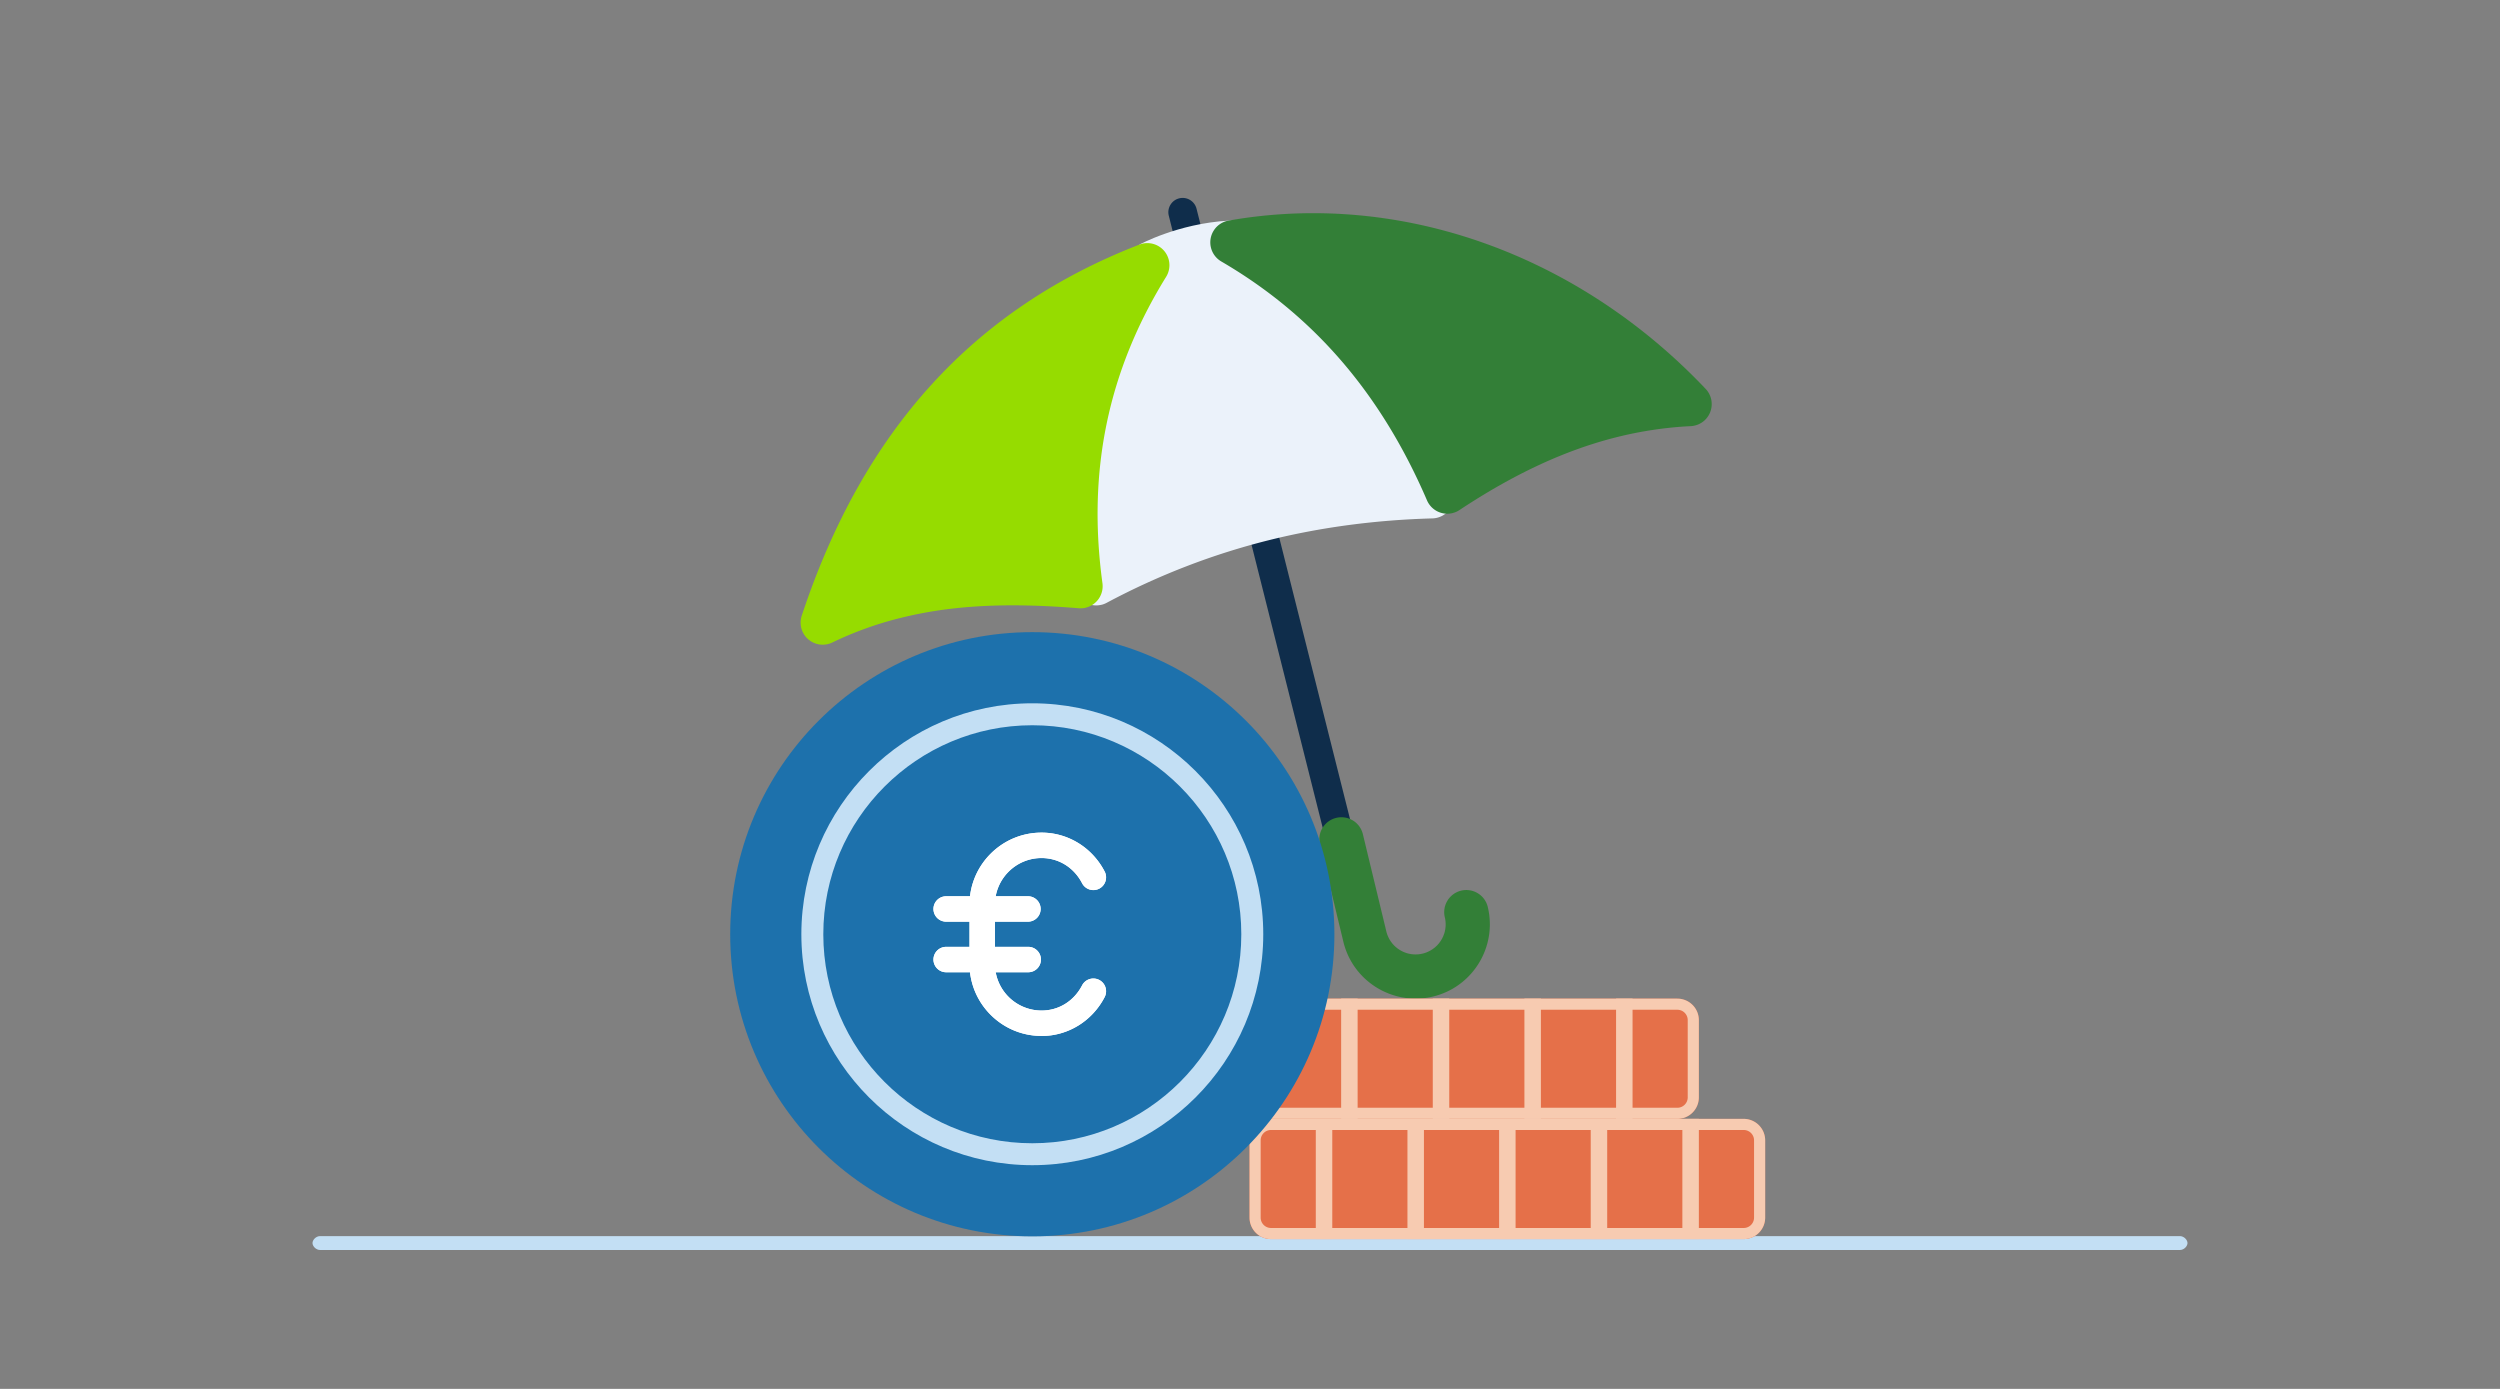 <svg width="360" height="200" fill="none" xmlns="http://www.w3.org/2000/svg"><rect width="100%" height="100%" fill="#808080" stroke="none"/><path d="M46.1 180h267.804c.607 0 1.096-.556 1.096-1 0-.444-.492-1-1.1-1H46.096c-.607 0-1.096.556-1.096 1 0 .444.492 1 1.1 1z" fill="#C3DFF4"/><path d="m197.054 130.274-3.154.781a.436.436 0 0 1-.529-.317l-25.067-99.682a2.06 2.06 0 1 1 4-.99l25.067 99.682a.438.438 0 0 1-.317.53v-.004z" fill="#0F2D4B"/><path d="M164.066 35.228s5.523-3.031 12.842-3.456c7.318-.425-.267 5.09-.267 5.09l-6.055 3.32-6.52-4.954z" fill="#EBF2FA"/><path d="M158.61 87.088a3.204 3.204 0 0 1-2.319-.31 3.188 3.188 0 0 1-1.623-2.585 242.436 242.436 0 0 0-.206-2.974c-.158-2.174-.309-4.226-.334-6.357-.159-14.001 3.852-27.13 11.923-39.029 1.292-1.904 3.103-2.35 4.079-2.595l.244-.058c.144-.036.256-.068.368-.108.28-.104.55-.187.82-.256 1.71-.424 3.363-.176 5.055.756 11.905 6.56 21.427 16.132 28.299 28.445.987 1.767 1.862 3.531 2.79 5.4.422.853.854 1.72 1.307 2.61a3.178 3.178 0 0 1-2.747 4.623c-8.139.223-16.027 1.27-23.439 3.11-8.093 2.009-15.991 5.054-23.479 9.05-.234.126-.479.22-.731.281l-.007-.003z" fill="#EBF2FA"/><path d="M209.175 73.882a3.15 3.15 0 0 1-1.674-.04 3.175 3.175 0 0 1-2.012-1.788c-6.628-15.398-16.319-26.648-29.628-34.406a3.182 3.182 0 0 1 1.047-5.88c24.516-4.345 50.202 4.713 68.706 24.233a3.185 3.185 0 0 1 .645 3.373 3.173 3.173 0 0 1-2.798 1.99c-3.524.174-7.07.696-10.533 1.556-7.398 1.836-14.843 5.278-22.759 10.523-.306.205-.641.35-.99.436l-.004.003z" fill="#337F37"/><path d="M156.37 87.505c-.332.083-.677.112-1.023.083-10.458-.846-18.356-.421-25.607 1.379a50.452 50.452 0 0 0-9.889 3.553 3.176 3.176 0 0 1-3.481-.475 3.176 3.176 0 0 1-.918-3.392c8.849-26.701 24.75-44.176 48.614-53.428a3.18 3.18 0 0 1 3.856 4.637c-8.377 13.55-11.376 27.983-9.169 44.122a3.184 3.184 0 0 1-2.387 3.517l.004.004z" fill="#96DC00"/><path d="M202.284 143.688c1.318.198 2.693.147 4.068-.184 5.731-1.382 9.27-7.171 7.888-12.902a3.177 3.177 0 0 0-3.838-2.348 3.184 3.184 0 0 0-2.347 3.838 4.332 4.332 0 1 1-8.424 2.03l-3.377-14a3.177 3.177 0 0 0-3.838-2.348 3.185 3.185 0 0 0-2.347 3.838l3.377 14.001c1.051 4.36 4.651 7.448 8.834 8.071l.004.004z" fill="#337F37"/><path d="M183.025 178.429h68.062a3.096 3.096 0 0 0 3.096-3.096v-11.121a3.096 3.096 0 0 0-3.096-3.096h-68.062a3.096 3.096 0 0 0-3.096 3.096v11.121a3.096 3.096 0 0 0 3.096 3.096z" fill="#E57049"/><path d="M251.09 162.718c.825 0 1.494.669 1.494 1.494v11.124c0 .824-.669 1.494-1.494 1.494h-68.061c-.825 0-1.494-.67-1.494-1.494v-11.124c0-.825.669-1.494 1.494-1.494h68.061zm0-1.602h-68.061a3.096 3.096 0 0 0-3.096 3.096v11.124a3.096 3.096 0 0 0 3.096 3.096h68.061a3.096 3.096 0 0 0 3.096-3.096v-11.124a3.096 3.096 0 0 0-3.096-3.096z" fill="#F7CBB1"/><path d="M242.261 178.428h2.373v-17.312h-2.373v17.312zM229.064 178.429h2.373v-17.313h-2.373v17.313zM215.871 178.429h2.372v-17.313h-2.372v17.313zM202.673 178.428h2.372v-17.312h-2.372v17.312zM189.474 178.428h2.373v-17.312h-2.373v17.312z" fill="#F7CBB1"/><path d="M173.477 161.116h68.062a3.096 3.096 0 0 0 3.096-3.096v-11.121a3.096 3.096 0 0 0-3.096-3.096h-68.062a3.096 3.096 0 0 0-3.096 3.096v11.121a3.096 3.096 0 0 0 3.096 3.096z" fill="#E57049"/><path d="M241.538 145.405c.825 0 1.494.669 1.494 1.494v11.124c0 .824-.669 1.494-1.494 1.494h-68.061c-.825 0-1.494-.67-1.494-1.494v-11.124c0-.825.669-1.494 1.494-1.494h68.061zm0-1.602h-68.061a3.096 3.096 0 0 0-3.096 3.096v11.124a3.096 3.096 0 0 0 3.096 3.096h68.061a3.096 3.096 0 0 0 3.096-3.096v-11.124a3.096 3.096 0 0 0-3.096-3.096z" fill="#F7CBB1"/><path d="M232.715 161.116h2.372v-17.313h-2.372v17.313zM219.516 161.116h2.373v-17.313h-2.373v17.313zM206.32 161.116h2.372v-17.313h-2.372v17.313zM193.126 161.115h2.372v-17.312h-2.372v17.312zM179.927 161.116h2.373v-17.313h-2.373v17.313z" fill="#F7CBB1"/><path d="M148.652 178.036c24.026 0 43.502-19.477 43.502-43.503 0-24.027-19.476-43.504-43.502-43.504-24.026 0-43.503 19.477-43.503 43.504 0 24.026 19.477 43.503 43.503 43.503z" fill="#1D71AC"/><path d="M148.652 167.787c-18.338 0-33.256-14.919-33.256-33.254 0-18.336 14.918-33.258 33.256-33.258 18.339 0 33.257 14.919 33.257 33.258 0 18.338-14.918 33.254-33.257 33.254zm0-63.351c-16.592 0-30.096 13.504-30.096 30.097 0 16.592 13.5 30.096 30.096 30.096s30.096-13.5 30.096-30.096c0-16.597-13.5-30.097-30.096-30.097z" fill="#C3DFF4"/><path d="M149.98 149.174c-5.716 0-10.368-4.652-10.368-10.368v-8.54c0-5.717 4.652-10.368 10.368-10.368 3.823 0 7.308 2.153 9.098 5.616a1.83 1.83 0 0 1-3.251 1.681c-1.177-2.275-3.363-3.636-5.847-3.636-3.7 0-6.71 3.01-6.71 6.711v8.539a6.718 6.718 0 0 0 6.71 6.711c2.484 0 4.67-1.361 5.847-3.636a1.83 1.83 0 0 1 3.251 1.681c-1.79 3.463-5.275 5.616-9.098 5.616v-.007z" fill="#fff"/><path d="M148.066 140.004h-11.819a1.828 1.828 0 1 1 0-3.657h11.819a1.828 1.828 0 0 1 0 3.657zM148.066 132.721h-11.819a1.828 1.828 0 1 1 0-3.657h11.819a1.829 1.829 0 0 1 0 3.657z" fill="#fff"/><path d="M149.98 149.174c-5.716 0-10.368-4.652-10.368-10.368v-8.54c0-5.717 4.652-10.368 10.368-10.368 3.823 0 7.308 2.153 9.098 5.616a1.83 1.83 0 0 1-3.251 1.681c-1.177-2.275-3.363-3.636-5.847-3.636-3.7 0-6.71 3.01-6.71 6.711v8.539a6.718 6.718 0 0 0 6.71 6.711c2.484 0 4.67-1.361 5.847-3.636a1.83 1.83 0 0 1 3.251 1.681c-1.79 3.463-5.275 5.616-9.098 5.616v-.007z" fill="#fff"/><path d="M148.066 140.004h-11.819a1.828 1.828 0 1 1 0-3.657h11.819a1.828 1.828 0 0 1 0 3.657zM148.066 132.721h-11.819a1.828 1.828 0 1 1 0-3.657h11.819a1.829 1.829 0 0 1 0 3.657z" fill="#fff"/></svg>